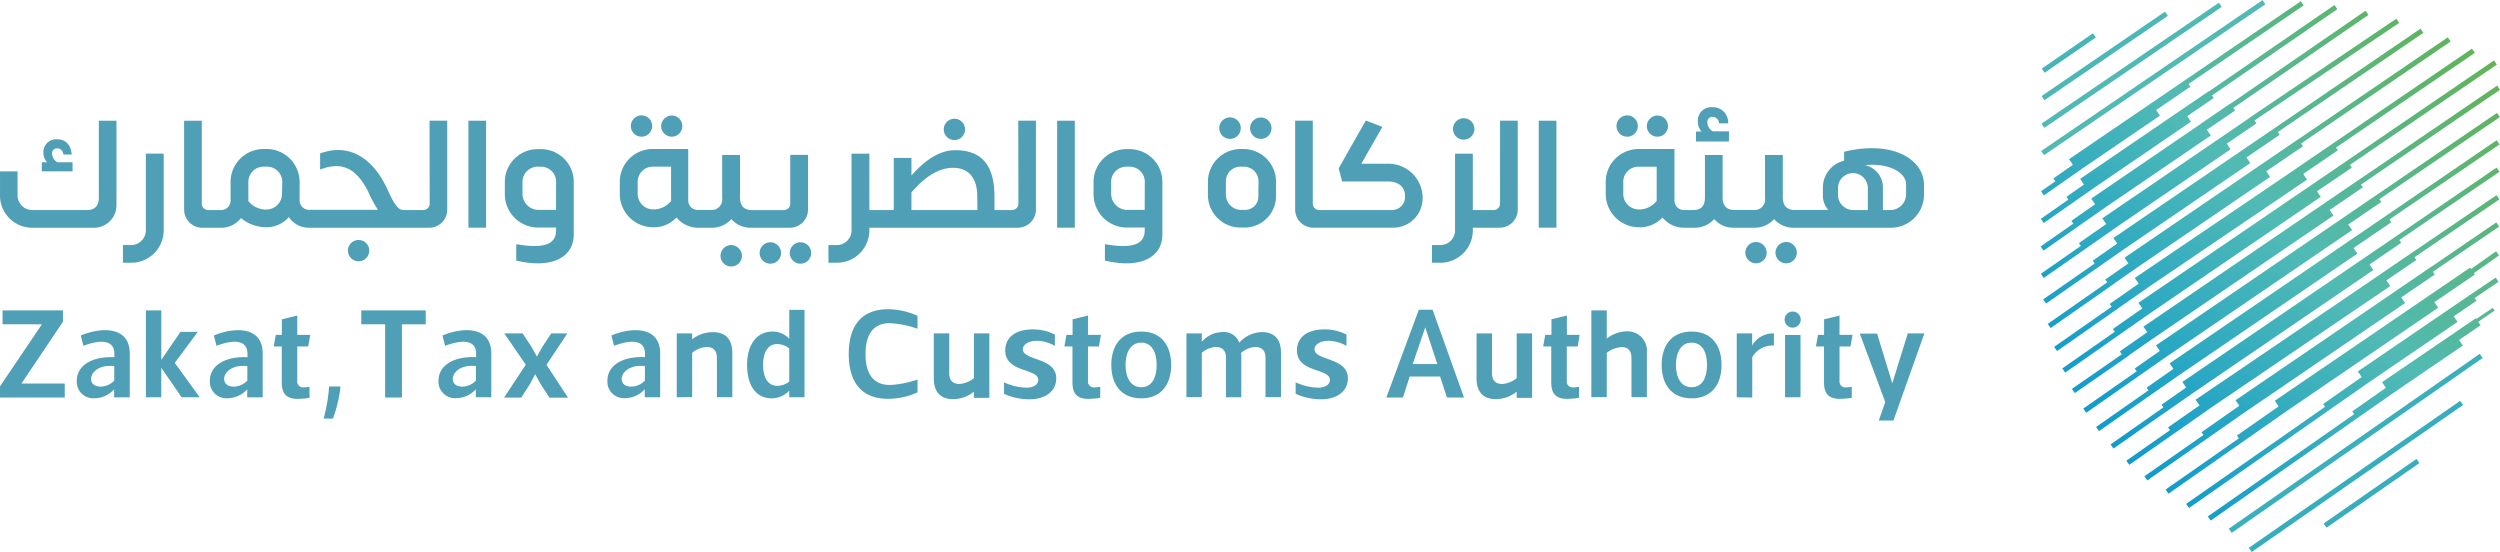 <svg xmlns="http://www.w3.org/2000/svg" xmlns:xlink="http://www.w3.org/1999/xlink" width="281.523" height="62.158" viewBox="0 0 281.523 62.158">
  <defs>
    <linearGradient id="linear-gradient" x1="1.259" y1="-34.921" x2="-0.405" y2="42.706" gradientUnits="objectBoundingBox">
      <stop offset="0" stop-color="#62b34f"/>
      <stop offset="0.46" stop-color="#51bab4"/>
      <stop offset="1" stop-color="#0094d3"/>
    </linearGradient>
    <linearGradient id="linear-gradient-2" x1="1.476" y1="-35.976" x2="-0.601" y2="41.651" xlink:href="#linear-gradient"/>
    <linearGradient id="linear-gradient-3" x1="1.971" y1="-37.802" x2="-1.01" y2="39.825" xlink:href="#linear-gradient"/>
    <linearGradient id="linear-gradient-4" x1="4.337" y1="-41.071" x2="-2.828" y2="36.556" xlink:href="#linear-gradient"/>
    <linearGradient id="linear-gradient-5" x1="1.023" y1="-0.141" x2="-0.048" y2="1.172" xlink:href="#linear-gradient"/>
    <linearGradient id="linear-gradient-6" x1="1.059" y1="-0.185" x2="-0.046" y2="1.169" xlink:href="#linear-gradient"/>
    <linearGradient id="linear-gradient-7" x1="1.098" y1="-0.232" x2="-0.048" y2="1.171" xlink:href="#linear-gradient"/>
    <linearGradient id="linear-gradient-8" x1="1.141" y1="-0.283" x2="-0.054" y2="1.177" xlink:href="#linear-gradient"/>
    <linearGradient id="linear-gradient-9" x1="1.19" y1="-0.338" x2="-0.067" y2="1.189" xlink:href="#linear-gradient"/>
    <linearGradient id="linear-gradient-10" x1="1.247" y1="-0.408" x2="-0.09" y2="1.217" xlink:href="#linear-gradient"/>
    <linearGradient id="linear-gradient-11" x1="1.315" y1="-0.468" x2="-0.112" y2="1.242" xlink:href="#linear-gradient"/>
    <linearGradient id="linear-gradient-12" x1="1.409" y1="-0.57" x2="-0.145" y2="1.282" xlink:href="#linear-gradient"/>
    <linearGradient id="linear-gradient-13" x1="1.266" y1="-0.434" x2="-0.431" y2="1.594" xlink:href="#linear-gradient"/>
    <linearGradient id="linear-gradient-14" x1="1.175" y1="-0.323" x2="-0.328" y2="1.484" xlink:href="#linear-gradient"/>
    <linearGradient id="linear-gradient-15" x1="1.111" y1="-0.244" x2="-0.249" y2="1.398" xlink:href="#linear-gradient"/>
    <linearGradient id="linear-gradient-16" x1="1.06" y1="-0.186" x2="-0.184" y2="1.333" xlink:href="#linear-gradient"/>
    <linearGradient id="linear-gradient-17" x1="1.033" y1="-0.151" x2="-0.14" y2="1.282" xlink:href="#linear-gradient"/>
    <linearGradient id="linear-gradient-18" x1="1.001" y1="-0.113" x2="-0.106" y2="1.242" xlink:href="#linear-gradient"/>
    <linearGradient id="linear-gradient-19" x1="0.979" y1="-0.089" x2="-0.08" y2="1.213" xlink:href="#linear-gradient"/>
    <linearGradient id="linear-gradient-20" x1="0.964" y1="-0.07" x2="-0.062" y2="1.192" xlink:href="#linear-gradient"/>
    <linearGradient id="linear-gradient-21" x1="0.989" y1="-0.101" x2="-0.053" y2="1.18" xlink:href="#linear-gradient"/>
    <linearGradient id="linear-gradient-22" x1="1.387" y1="-46.738" x2="-0.071" y2="30.889" xlink:href="#linear-gradient"/>
    <linearGradient id="linear-gradient-23" x1="1.602" y1="-48.952" x2="-0.128" y2="28.675" xlink:href="#linear-gradient"/>
    <linearGradient id="linear-gradient-24" x1="3.004" y1="-48.881" x2="-0.933" y2="28.746" xlink:href="#linear-gradient"/>
  </defs>
  <g id="header_logo" transform="translate(-2.786 -9.219)">
    <path id="Path_17597" data-name="Path 17597" d="M16.631,46.385h-1.7a1.1,1.1,0,0,1-.6-.952.535.535,0,0,1,.576-.608c.367,0,.626.245.694.694h.934c-.086-1.125-.708-1.714-1.642-1.714a1.433,1.433,0,0,0-1.542,1.524,1.515,1.515,0,0,0,.413,1.057H13.17v1.02h3.461Z" transform="translate(-5.674 -18.897)" fill="#4f9fb7"/>
    <path id="Path_17598" data-name="Path 17598" d="M13.918,47.83c0,.78-.313,1.42-1.333,1.42H6.511A1.664,1.664,0,0,1,4.765,47.5V44.9H2.788V47.5a3.628,3.628,0,0,0,3.724,3.742h6.8A2.522,2.522,0,0,0,15.9,48.66V39.19H13.918Z" transform="translate(0 -16.378)" fill="#4f9fb7"/>
    <path id="Path_17599" data-name="Path 17599" d="M35.891,55.914A1.674,1.674,0,0,1,34.14,57.66h-.83v1.991h.848A3.66,3.66,0,0,0,37.9,55.914V47.36H35.891Z" transform="translate(-16.68 -20.843)" fill="#4f9fb7"/>
    <path id="Path_17600" data-name="Path 17600" d="M90.129,68.807a1.2,1.2,0,1,0,1.1.575,1.2,1.2,0,0,0-1.1-.575Z" transform="translate(-47.035 -32.562)" fill="#4f9fb7"/>
    <path id="Path_17601" data-name="Path 17601" d="M76.152,48.464a.726.726,0,0,1-.726.78H73.159c-.363-.05-.776-.1-1.764-2.336-1.728-3.728-4.463-5.179-7.579-4.036v1.814c2.594-1.007,4.136,0,5.4,2.458a13.864,13.864,0,0,0,1.111,2.077h-7.71A1.066,1.066,0,0,1,61.507,48.1V46.178a3.719,3.719,0,0,0-3.792-3.805h-.19a3.719,3.719,0,0,0-3.792,3.805v1.941a1.066,1.066,0,0,1-1.107,1.125H51.216a.726.726,0,0,1-.726-.78V39.185H48.5v9.978a2.05,2.05,0,0,0,2.077,2.077h2.059A2.8,2.8,0,0,0,54.9,50.147,4.481,4.481,0,0,0,57.8,51.181a3.315,3.315,0,0,0,2.49-1.143,2.721,2.721,0,0,0,2.322,1.2H76.07a2.036,2.036,0,0,0,2.059-2.077V39.18H76.138ZM59.525,47.375a1.773,1.773,0,0,1-1.714,1.814,2.562,2.562,0,0,1-2.077-.952V46.178a1.719,1.719,0,0,1,1.814-1.814h.19a1.719,1.719,0,0,1,1.814,1.814Z" transform="translate(-24.981 -16.373)" fill="#4f9fb7"/>
    <rect id="Rectangle_1698" data-name="Rectangle 1698" width="1.991" height="12.046" transform="translate(55.534 22.812)" fill="#4f9fb7"/>
    <path id="Path_17602" data-name="Path 17602" d="M132.111,46.249h-.19a3.705,3.705,0,0,0-3.792,3.792v1.229a3.76,3.76,0,0,0,3.669,3.81h2.1v.313c0,1.4-1.057,2.163-4.486,1.556V58.8c4.209.984,6.477-.5,6.477-2.93V50.04a3.692,3.692,0,0,0-3.773-3.792Zm1.782,6.839h-2.077a1.814,1.814,0,0,1-1.7-1.814V50.04a1.719,1.719,0,0,1,1.814-1.814h.19a1.705,1.705,0,0,1,1.782,1.814Z" transform="translate(-68.494 -20.235)" fill="#4f9fb7"/>
    <path id="Path_17603" data-name="Path 17603" d="M160.631,40.264a1.2,1.2,0,1,0-1.118-.738A1.206,1.206,0,0,0,160.631,40.264Z" transform="translate(-85.594 -15.651)" fill="#4f9fb7"/>
    <path id="Path_17604" data-name="Path 17604" d="M168.133,40.286a1.193,1.193,0,0,0,0-2.386,1.22,1.22,0,0,0-1.193,1.193A1.206,1.206,0,0,0,168.133,40.286Z" transform="translate(-89.704 -15.673)" fill="#4f9fb7"/>
    <path id="Path_17605" data-name="Path 17605" d="M182.882,70.07a1.206,1.206,0,1,0,1.211,1.193A1.22,1.22,0,0,0,182.882,70.07Z" transform="translate(-97.759 -33.253)" fill="#4f9fb7"/>
    <path id="Path_17606" data-name="Path 17606" d="M200.336,69.38a1.206,1.206,0,1,0,1.132,1.2A1.206,1.206,0,0,0,200.336,69.38Z" transform="translate(-107.334 -32.876)" fill="#4f9fb7"/>
    <path id="Path_17607" data-name="Path 17607" d="M177.872,53V46.877h-2v5.442a.73.73,0,0,1-.726.78h-3.6c-1.007,0-1.333-.639-1.333-1.42v-.295a4.461,4.461,0,0,0,0-.485V46.89h-2.009v4.83a1.194,1.194,0,0,1-1.315,1.361h-1.383a1.07,1.07,0,0,1-1.125-1.125V46.219h-3.932a3.7,3.7,0,0,0-3.773,3.805v1.2a3.755,3.755,0,0,0,3.687,3.805,3.424,3.424,0,0,0,2.7-1.107,3.111,3.111,0,0,0,2.476,1.161H166.9a2.948,2.948,0,0,0,2.336-.971,2.88,2.88,0,0,0,2.059.971h4.5A2.05,2.05,0,0,0,177.872,53Zm-15.42-.934a2.526,2.526,0,0,1-2.059.952,1.746,1.746,0,0,1-1.7-1.814V50.024a1.705,1.705,0,0,1,1.782-1.814h1.973Z" transform="translate(-84.095 -20.219)" fill="#4f9fb7"/>
    <path id="Path_17608" data-name="Path 17608" d="M192.677,69.377a1.206,1.206,0,1,0,1.132,1.2A1.206,1.206,0,0,0,192.677,69.377Z" transform="translate(-103.068 -32.873)" fill="#4f9fb7"/>
    <path id="Path_17609" data-name="Path 17609" d="M238.321,41.1a1.2,1.2,0,1,0-1.211-1.211A1.2,1.2,0,0,0,238.321,41.1Z" transform="translate(-128.049 -16.11)" fill="#4f9fb7"/>
    <path id="Path_17610" data-name="Path 17610" d="M229.873,48.464a.726.726,0,0,1-.748.78h-1.95V47.716c0-3.547-1.469-5.211-4.413-5.211-1.923,0-3.583,1.315-4.935,2.857V43.375h-1.991v5.869h-2.748v-6.35h-2.009v8.549a1.66,1.66,0,0,1-1.733,1.746h-.866v1.991h.866a3.66,3.66,0,0,0,3.742-3.737v-.209H229.8a2.041,2.041,0,0,0,2.045-2.077V39.18h-1.991Zm-4.617.78h-7.429V47.262c1.542-1.814,3.116-2.771,4.69-2.771s2.721.934,2.721,3.238Z" transform="translate(-112.404 -16.373)" fill="#4f9fb7"/>
    <rect id="Rectangle_1699" data-name="Rectangle 1699" width="1.991" height="12.046" transform="translate(121.828 22.812)" fill="#4f9fb7"/>
    <path id="Path_17611" data-name="Path 17611" d="M278.281,46.249h-.19A3.705,3.705,0,0,0,274.3,50.04v1.229a3.76,3.76,0,0,0,3.674,3.81h2.086v.313c0,1.4-1.052,2.163-4.481,1.556V58.8c4.2.984,6.472-.5,6.472-2.93V50.04a3.692,3.692,0,0,0-3.769-3.792Zm1.778,6.839h-2.077a1.814,1.814,0,0,1-1.7-1.814V50.04a1.719,1.719,0,0,1,1.814-1.814h.19a1.705,1.705,0,0,1,1.782,1.814Z" transform="translate(-148.37 -20.235)" fill="#4f9fb7"/>
    <path id="Path_17612" data-name="Path 17612" d="M314.305,40.8a1.206,1.206,0,1,0-1.132-1.2A1.206,1.206,0,0,0,314.305,40.8Z" transform="translate(-169.614 -15.941)" fill="#4f9fb7"/>
    <path id="Path_17613" data-name="Path 17613" d="M306.731,40.793a1.211,1.211,0,1,0-.861-.359A1.206,1.206,0,0,0,306.731,40.793Z" transform="translate(-165.432 -15.936)" fill="#4f9fb7"/>
    <path id="Path_17614" data-name="Path 17614" d="M306.672,46.22H306.4a3.7,3.7,0,0,0-3.705,3.687v1.469a3.665,3.665,0,0,0,3.705,3.687h.431a3.542,3.542,0,0,0,3.533-3.565V49.907a3.678,3.678,0,0,0-3.687-3.687Zm1.7,5.365a1.483,1.483,0,0,1-1.456,1.488h-.5a1.714,1.714,0,0,1-1.7-1.714V49.907a1.646,1.646,0,0,1,1.7-1.7h.277a1.646,1.646,0,0,1,1.7,1.7Z" transform="translate(-163.886 -20.22)" fill="#4f9fb7"/>
    <path id="Path_17615" data-name="Path 17615" d="M364.743,40.983a1.206,1.206,0,1,0-1.193-1.211A1.206,1.206,0,0,0,364.743,40.983Z" transform="translate(-197.143 -16.039)" fill="#4f9fb7"/>
    <path id="Path_17616" data-name="Path 17616" d="M365.989,48.464a.726.726,0,0,1-.73.78h-2.336v-6.35h-2v8.549a1.66,1.66,0,0,1-1.733,1.746h-.866v1.991h.866a3.66,3.66,0,0,0,3.737-3.737v-.209h2.993a2.041,2.041,0,0,0,2.064-2.077V39.18h-1.991Z" transform="translate(-194.285 -16.373)" fill="#4f9fb7"/>
    <rect id="Rectangle_1700" data-name="Rectangle 1700" width="1.991" height="12.046" transform="translate(176.063 22.812)" fill="#4f9fb7"/>
    <path id="Path_17617" data-name="Path 17617" d="M405.361,40.264a1.2,1.2,0,1,0-1.118-.738A1.206,1.206,0,0,0,405.361,40.264Z" transform="translate(-219.33 -15.651)" fill="#4f9fb7"/>
    <path id="Path_17618" data-name="Path 17618" d="M412.863,40.286a1.193,1.193,0,1,0,0-2.386,1.22,1.22,0,0,0-1.193,1.193,1.206,1.206,0,0,0,1.193,1.193Z" transform="translate(-223.439 -15.673)" fill="#4f9fb7"/>
    <path id="Path_17619" data-name="Path 17619" d="M427.6,38.549h-1.814a1.138,1.138,0,0,1-.621-.989.558.558,0,0,1,.585-.639.744.744,0,0,1,.73.726h1.02a1.7,1.7,0,0,0-1.764-1.814,1.515,1.515,0,0,0-1.646,1.624,1.637,1.637,0,0,0,.417,1.111h-.626v1.125h3.705Z" transform="translate(-230.111 -14.54)" fill="#4f9fb7"/>
    <path id="Path_17620" data-name="Path 17620" d="M437.336,69.31a1.2,1.2,0,1,0,1.2,1.193A1.22,1.22,0,0,0,437.336,69.31Z" transform="translate(-236.805 -32.838)" fill="#4f9fb7"/>
    <path id="Path_17621" data-name="Path 17621" d="M444.816,69.31a1.2,1.2,0,1,0,1.2,1.193A1.2,1.2,0,0,0,444.816,69.31Z" transform="translate(-240.893 -32.838)" fill="#4f9fb7"/>
    <path id="Path_17622" data-name="Path 17622" d="M428.308,46.418v1.007a3.111,3.111,0,0,0-2.39,3.03v.907a2.4,2.4,0,0,0,.608,1.61h-3.792c-1,0-1.333-.639-1.333-1.42v-.295a4.438,4.438,0,0,0,0-.485V46.781h-2v4.83a1.192,1.192,0,0,1-1.315,1.361h-2.127c-1.02,0-1.333-.639-1.333-1.42V46.781h-1.991v4.78c0,.78-.277,1.42-1.315,1.42h-.993a1.07,1.07,0,0,1-1.125-1.125V46.11h-3.964a3.7,3.7,0,0,0-3.773,3.805v1.2a3.755,3.755,0,0,0,3.687,3.805,3.424,3.424,0,0,0,2.7-1.107,3.111,3.111,0,0,0,2.476,1.161h1.02A2.952,2.952,0,0,0,413.677,54a2.835,2.835,0,0,0,2.041.971h2.372A2.952,2.952,0,0,0,420.425,54a2.871,2.871,0,0,0,2.059.971h11.094a3.719,3.719,0,0,0,3.724-3.724V50.055C437.224,47.216,433.691,45.1,428.308,46.418ZM407.2,51.96a2.526,2.526,0,0,1-2.059.952,1.746,1.746,0,0,1-1.7-1.814V49.915a1.705,1.705,0,0,1,1.782-1.814H407.2Zm23.779,1.02h-1.733a1.728,1.728,0,0,1-1.628-1.664v-.771a1.681,1.681,0,1,1,3.361,0Zm2.544,0h-.848v-2.39a2.567,2.567,0,0,0-2.027-2.667c2.617-.259,4.59.762,4.64,2.132V51.2a1.782,1.782,0,0,1-1.764,1.782Z" transform="translate(-217.858 -20.109)" fill="#4f9fb7"/>
    <path id="Path_17623" data-name="Path 17623" d="M338.71,47.912a3.3,3.3,0,0,1-3.293,3.3h-8.985a2.041,2.041,0,0,1-2.073-2.073V39.164h1.987v9.288a.726.726,0,0,0,.735.776h8.214a1.47,1.47,0,0,0,1.438-1.578c0-1.088-.816-1.642-1.9-1.642h-5.188l-.381-1.483,3.048-5.374,1.869.712-2.372,4.15h3.043a3.855,3.855,0,0,1,3.864,3.9Z" transform="translate(-175.727 -16.356)" fill="#4f9fb7"/>
    <path id="Path_17624" data-name="Path 17624" d="M10.078,94.526V96.1H2.79V94.839l4.717-6.985H3.076V86.29h6.8v1.279L5.2,94.526Z" transform="translate(-0.002 -42.116)" fill="#4f9fb7"/>
    <path id="Path_17625" data-name="Path 17625" d="M22.6,92.961,22.3,91.8c2.34-.975,5.515-1.048,5.515,2.032v4.935H26.059v-.907a3.039,3.039,0,0,1-2.268,1.007,1.855,1.855,0,0,1-1.937-1.982c0-1.633,1.592-2.753,4.232-2.64v-.386C26.072,92.131,24.249,92.33,22.6,92.961Zm.857,3.719c0,.585.476.875,1.061.875a2.145,2.145,0,0,0,1.551-.676V95.242C24.295,95.056,23.46,95.99,23.46,96.68Z" transform="translate(-10.418 -44.801)" fill="#4f9fb7"/>
    <path id="Path_17626" data-name="Path 17626" d="M55.643,92.961l-.3-1.161c2.322-.975,5.5-1.048,5.5,2.032v4.935H59.1v-.907a3.039,3.039,0,0,1-2.268,1.007,1.855,1.855,0,0,1-1.937-1.982c0-1.633,1.592-2.753,4.232-2.64v-.386C59.113,92.131,57.289,92.33,55.643,92.961ZM56.5,96.68c0,.585.476.875,1.061.875a2.145,2.145,0,0,0,1.551-.676V95.242C57.335,95.056,56.5,95.99,56.5,96.68Z" transform="translate(-28.473 -44.801)" fill="#4f9fb7"/>
    <path id="Path_17627" data-name="Path 17627" d="M73.4,94.916a.662.662,0,0,0,.73.735,2.911,2.911,0,0,0,.649-.073V96.83a9.071,9.071,0,0,1-1.361.113c-1.333,0-1.764-.689-1.764-1.864V91.043H70.75l.231-1.306h.685V87.986L73.4,87.56v2.177h1.465l-.231,1.306H73.4Z" transform="translate(-37.14 -42.81)" fill="#4f9fb7"/>
    <path id="Path_17628" data-name="Path 17628" d="M84.2,108.789H83.15a20.374,20.374,0,0,0,.571-3.1l.032-.517h1.288l-.054.5a15.493,15.493,0,0,1-.789,3.116Z" transform="translate(-43.916 -52.434)" fill="#4f9fb7"/>
    <path id="Path_17629" data-name="Path 17629" d="M97.066,87.855V96.1H95.175v-8.25H92.49V86.29h7.257v1.565Z" transform="translate(-49.02 -42.116)" fill="#4f9fb7"/>
    <path id="Path_17630" data-name="Path 17630" d="M112.4,92.96l-.3-1.161c2.327-.975,5.5-1.048,5.5,2.023v4.935h-1.737v-.907a3.039,3.039,0,0,1-2.268,1.007,1.855,1.855,0,0,1-1.937-1.982c0-1.633,1.592-2.753,4.232-2.64v-.386C115.891,92.13,114.076,92.33,112.4,92.96Zm.862,3.719c0,.585.454.875,1.061.875a2.132,2.132,0,0,0,1.547-.676V95.242C114.076,95.056,113.265,95.99,113.265,96.679Z" transform="translate(-59.49 -44.8)" fill="#4f9fb7"/>
    <path id="Path_17631" data-name="Path 17631" d="M130.032,92l1.02,1.538.585,1.075h0l.621-1.1,1-1.51h1.814l-2.349,3.533,2.422,3.7h-2.082L132.055,97.7l-.6-1.1h0l-.6,1.116-.975,1.51H127.95l2.44-3.7L127.973,92Z" transform="translate(-68.397 -45.237)" fill="#4f9fb7"/>
    <path id="Path_17632" data-name="Path 17632" d="M154.343,92.96l-.3-1.161c2.322-.975,5.492-1.048,5.492,2.023v4.935H157.8v-.907a3.03,3.03,0,0,1-2.268,1.007,1.855,1.855,0,0,1-1.937-1.982c0-1.633,1.592-2.753,4.232-2.64v-.386C157.817,92.13,155.994,92.33,154.343,92.96Zm.862,3.719c0,.585.454.875,1.061.875a2.145,2.145,0,0,0,1.551-.676V95.242C156.044,95.056,155.2,95.99,155.2,96.679Z" transform="translate(-82.408 -44.8)" fill="#4f9fb7"/>
    <path id="Path_17633" data-name="Path 17633" d="M170.82,99.024V91.83h1.733v.662a3.764,3.764,0,0,1,2.354-.8c1.433,0,2.168.83,2.168,2.336v4.989h-1.737V94.593c0-.789-.358-1.234-1.175-1.234a2.812,2.812,0,0,0-1.61.658v4.989Z" transform="translate(-91.824 -45.067)" fill="#4f9fb7"/>
    <path id="Path_17634" data-name="Path 17634" d="M191.06,96.12c-1.891,0-2.78-1.61-2.78-3.76s.975-3.76,2.88-3.76a2.553,2.553,0,0,1,1.869.816V86.16h1.719V96h-1.719v-.744A2.721,2.721,0,0,1,191.06,96.12Zm.63-6.114c-1.016,0-1.606.848-1.606,2.354s.59,2.354,1.606,2.354a2.163,2.163,0,0,0,1.338-.49V90.5A2.268,2.268,0,0,0,191.691,90.006Z" transform="translate(-101.365 -42.045)" fill="#4f9fb7"/>
    <path id="Path_17635" data-name="Path 17635" d="M217.951,96.087c-3.138,0-4.431-2.05-4.431-5.048S214.813,86,217.951,86a8.005,8.005,0,0,1,3.315.748V88.2a10.967,10.967,0,0,0-3.111-.63c-1.814,0-2.744,1.179-2.744,3.488s.948,3.47,2.744,3.47a10.844,10.844,0,0,0,3.111-.617v1.451A8.073,8.073,0,0,1,217.951,96.087Z" transform="translate(-115.158 -41.958)" fill="#4f9fb7"/>
    <path id="Path_17636" data-name="Path 17636" d="M240.9,92v7.257h-1.737v-.7a3.665,3.665,0,0,1-2.354.844c-1.447,0-2.163-.844-2.163-2.336V92h1.737v4.463c0,.789.358,1.234,1.175,1.234a2.894,2.894,0,0,0,1.606-.658V92Z" transform="translate(-126.705 -45.237)" fill="#4f9fb7"/>
    <path id="Path_17637" data-name="Path 17637" d="M252.08,98.257V96.964a6.377,6.377,0,0,0,2.494.6c1.075,0,1.361-.517,1.361-.875,0-.571-.689-.789-1.479-1.075-1.02-.345-2.241-.8-2.241-2.236S253.314,91,255.35,91a5.442,5.442,0,0,1,2.453.585v1.28a4.041,4.041,0,0,0-2-.576c-1.134,0-1.606.517-1.606.948,0,.6.776.83,1.637,1.147,1,.358,2.123.83,2.123,2.123,0,1.506-1.279,2.367-3.03,2.367a6.971,6.971,0,0,1-2.853-.617Z" transform="translate(-136.229 -44.69)" fill="#4f9fb7"/>
    <path id="Path_17638" data-name="Path 17638" d="M269.723,94.916a.662.662,0,0,0,.735.735,2.867,2.867,0,0,0,.644-.073V96.83a9.043,9.043,0,0,1-1.361.113c-1.338,0-1.764-.689-1.764-1.864V91.043h-.907l.231-1.306h.689V87.986l1.733-.426v2.177h1.465l-.231,1.306h-1.234Z" transform="translate(-144.421 -42.81)" fill="#4f9fb7"/>
    <path id="Path_17639" data-name="Path 17639" d="M278.71,95.3c0-2.123,1.061-3.76,3.374-3.76s3.37,1.637,3.37,3.76-1.061,3.76-3.37,3.76S278.71,97.422,278.71,95.3Zm1.606,0c0,1.406.562,2.508,1.769,2.508s1.733-1.1,1.733-2.508-.531-2.513-1.733-2.513S280.316,93.894,280.316,95.3Z" transform="translate(-150.782 -44.985)" fill="#4f9fb7"/>
    <path id="Path_17640" data-name="Path 17640" d="M308.009,94.006v4.989h-1.742V94.582c0-.789-.358-1.234-1.179-1.234a2.721,2.721,0,0,0-1.578.676,3.212,3.212,0,0,1,.032.558v4.431h-1.723V94.582c0-.789-.358-1.234-1.175-1.234a2.626,2.626,0,0,0-1.551.658v4.989H297.36V91.82h1.733v.952a3.1,3.1,0,0,1,2.295-1.1,1.832,1.832,0,0,1,1.923,1.188,3.533,3.533,0,0,1,2.526-1.188C307.293,91.67,308.009,92.5,308.009,94.006Z" transform="translate(-160.973 -45.056)" fill="#4f9fb7"/>
    <path id="Path_17641" data-name="Path 17641" d="M324.48,98.257V96.964a6.413,6.413,0,0,0,2.5.6c1.075,0,1.361-.517,1.361-.875,0-.571-.689-.789-1.479-1.075-1.016-.345-2.236-.8-2.236-2.236S325.714,91,327.755,91a5.406,5.406,0,0,1,2.449.585v1.279a4.027,4.027,0,0,0-1.991-.576c-1.134,0-1.61.517-1.61.948,0,.6.776.83,1.637,1.147,1,.358,2.123.83,2.123,2.123,0,1.506-1.274,2.367-3.025,2.367A6.975,6.975,0,0,1,324.48,98.257Z" transform="translate(-175.793 -44.69)" fill="#4f9fb7"/>
    <path id="Path_17642" data-name="Path 17642" d="M349.626,93.65l-.757,2.367H347l3.656-9.887h1.551l3.542,9.887h-1.923l-.771-2.367Zm.345-1.406h2.771l-1.361-4.132Z" transform="translate(-188.099 -42.029)" fill="#4f9fb7"/>
    <path id="Path_17643" data-name="Path 17643" d="M375.654,92v7.257h-1.737v-.7a3.66,3.66,0,0,1-2.349.844c-1.451,0-2.168-.844-2.168-2.336V92h1.737v4.463c0,.789.358,1.234,1.175,1.234a2.894,2.894,0,0,0,1.606-.658V92Z" transform="translate(-200.34 -45.237)" fill="#4f9fb7"/>
    <path id="Path_17644" data-name="Path 17644" d="M388.6,94.916a.658.658,0,0,0,.73.735,2.866,2.866,0,0,0,.644-.073V96.83a9.044,9.044,0,0,1-1.361.113c-1.333,0-1.764-.689-1.764-1.864V91.043h-.907l.231-1.306h.7V87.986l1.737-.426v2.177h1.438l-.227,1.306H388.6Z" transform="translate(-209.379 -42.81)" fill="#4f9fb7"/>
    <path id="Path_17645" data-name="Path 17645" d="M404.154,91.066v4.989h-1.737V91.642c0-.8-.372-1.206-1.061-1.22a3,3,0,0,0-1.719.644v4.989H397.9V86.29h1.737v3.175a3.769,3.769,0,0,1,2.182-.816A2.187,2.187,0,0,1,404.154,91.066Z" transform="translate(-215.914 -42.116)" fill="#4f9fb7"/>
    <path id="Path_17646" data-name="Path 17646" d="M415.36,95.3c0-2.123,1.061-3.76,3.374-3.76s3.37,1.637,3.37,3.76-1.061,3.76-3.37,3.76S415.36,97.422,415.36,95.3Zm1.606,0c0,1.406.562,2.508,1.769,2.508s1.733-1.1,1.733-2.508-.531-2.513-1.733-2.513S416.966,93.894,416.966,95.3Z" transform="translate(-225.455 -44.985)" fill="#4f9fb7"/>
    <path id="Path_17647" data-name="Path 17647" d="M434,99.191V92h1.733v1.361A2.721,2.721,0,0,1,438.186,92v1.361a2.634,2.634,0,0,0-2.44,1.32v4.535Z" transform="translate(-235.641 -45.235)" fill="#4f9fb7"/>
    <path id="Path_17648" data-name="Path 17648" d="M445.89,87.477a.907.907,0,1,1,.907.907A.907.907,0,0,1,445.89,87.477Zm1.791,8.749H445.94V89.214h1.737Z" transform="translate(-242.139 -42.269)" fill="#4f9fb7"/>
    <path id="Path_17649" data-name="Path 17649" d="M456.323,94.916a.658.658,0,0,0,.73.735,2.944,2.944,0,0,0,.649-.073V96.83a9.072,9.072,0,0,1-1.361.113c-1.333,0-1.764-.689-1.764-1.864V91.043h-.907l.227-1.306h.689V87.986l1.737-.426v2.177h1.465l-.231,1.306h-1.234Z" transform="translate(-246.39 -42.81)" fill="#4f9fb7"/>
    <path id="Path_17650" data-name="Path 17650" d="M471.825,92l-3.488,9.815h-1.651l.735-2.082-2.871-7.71h1.95l1.71,5.6h0L469.956,92Z" transform="translate(-252.336 -45.237)" fill="#4f9fb7"/>
    <path id="Path_17651" data-name="Path 17651" d="M45.069,96.068H43.033l-2.29-3.32v3.32H39.01V86.29h1.733v5.569l2.163-3.152h1.946L42.262,92.2Z" transform="translate(-19.795 -42.116)" fill="#4f9fb7"/>
    <rect id="Rectangle_1701" data-name="Rectangle 1701" width="30.174" height="0.571" transform="matrix(0.826, -0.563, 0.563, 0.826, 232.644, 26.218)" fill="url(#linear-gradient)"/>
    <rect id="Rectangle_1702" data-name="Rectangle 1702" width="24.178" height="0.571" transform="translate(232.673 23.143) rotate(-34.28)" fill="url(#linear-gradient-2)"/>
    <rect id="Rectangle_1703" data-name="Rectangle 1703" width="16.84" height="0.571" transform="translate(232.684 20.036) rotate(-34.37)" fill="url(#linear-gradient-3)"/>
    <rect id="Rectangle_1704" data-name="Rectangle 1704" width="7.007" height="0.571" transform="matrix(0.823, -0.568, 0.568, 0.823, 232.705, 16.945)" fill="url(#linear-gradient-4)"/>
    <path id="Path_17652" data-name="Path 17652" d="M553.068,46.488l0,0-4.041,2.758,0,0-20.79,14.173.431.63-2.826,1.973.222.317-6.014,4.2.327.472,6.635-4.635h0l2.191-1.533h0l21.117-14.4-.435-.635,3.719-2.535-.213-.308,13.565-9.248-.322-.472Z" transform="translate(-282.664 -15.313)" fill="url(#linear-gradient-5)"/>
    <path id="Path_17653" data-name="Path 17653" d="M555.953,52.494v0l-4.327,2.948,0,0-20.119,13.72.426.626L528.913,71.9l.213.3-5.9,4.127.331.467,5.891-4.123,0,0,3.016-2.1,0,0,20.187-13.765-.435-.63,4.259-2.9-.213-.313,12.4-8.454-.322-.472Z" transform="translate(-284.402 -19.028)" fill="url(#linear-gradient-6)"/>
    <path id="Path_17654" data-name="Path 17654" d="M559.016,58.537l0,0-3.578,2.44v0l-20.536,14,.426.626-2.771,1.937.213.3-5.955,4.173.327.467,5.955-4.173,0,.009,2.762-1.928,0,0,20.545-14.01-.431-.63,3.569-2.436-.209-.313,11.275-7.687-.322-.472Z" transform="translate(-286.359 -22.75)" fill="url(#linear-gradient-7)"/>
    <path id="Path_17655" data-name="Path 17655" d="M562.845,64.182v0l-3.551,2.417,0,.009L538.531,80.7l.44.644-3.542,2.472.218.313-4.916,3.438.331.467,5.615-3.923v0l3.773-2.635,20-13.574-.431-.639,3.365-2.295-.213-.308,9.57-6.522-.322-.472Z" transform="translate(-288.501 -26.471)" fill="url(#linear-gradient-8)"/>
    <path id="Path_17656" data-name="Path 17656" d="M567.38,69.533l0-.009-3.882,2.649v0L545.478,84.464l.426.621-4.259,2.98.218.313-6.653,4.649.327.467,7.243-5.062h0l3.66-2.558,0,0L564.568,73.52l-.431-.635,3.773-2.572L567.7,70l7.465-5.093-.322-.472Z" transform="translate(-290.949 -30.176)" fill="url(#linear-gradient-9)"/>
    <path id="Path_17657" data-name="Path 17657" d="M574.882,73.6l-.1-.159-4.558,3.107h0L552.781,88.435l.435.635-4.7,3.284.218.313-8.245,5.764.327.467,8.826-6.168h0l4.54-3.175,17-11.592-.431-.63,4.558-3.107-.268-.395.163.236,2.83-2-.331-.467Z" transform="translate(-293.834 -34.089)" fill="url(#linear-gradient-10)"/>
    <path id="Path_17658" data-name="Path 17658" d="M577.746,79.962v-.009L575.179,81.7h0L564.92,88.7l.435.635-4.34,3.034.218.313L545.59,103.614l.327.467,16.259-11.366h0l3.805-2.658,0,0,10.164-6.93-.426-.63,2.567-1.751-.213-.308,2.69-1.832-.322-.472Z" transform="translate(-296.621 -37.657)" fill="url(#linear-gradient-11)"/>
    <path id="Path_17659" data-name="Path 17659" d="M581.182,86.906l-.054-.077-2.417,1.646h0l-8.141,5.547.431.635-3.787,2.649.218.317-16.486,11.52.327.467L568.6,97.5v0l3.329-2.322,7.746-5.284-.426-.626,2.417-1.651-.268-.39,1.846-1.261-.213-.313Z" transform="translate(-299.545 -41.767)" fill="url(#linear-gradient-12)"/>
    <path id="Path_17660" data-name="Path 17660" d="M511.862,29.993h0l2.318-1.619h0l8.762-5.973-.431-.63,3.851-2.621-.209-.308,12.971-8.849L538.8,9.52l-12.971,8.844,0,0-3.851,2.626v0L512.7,27.308l.435.635-2.2,1.537.222.313-1.61,1.129.327.467Z" transform="translate(-276.921 -0.165)" fill="url(#linear-gradient-13)"/>
    <path id="Path_17661" data-name="Path 17661" d="M513.291,32.588v0l2.286-1.6L526.407,23.6l-.426-.626,2.989-2.041-.2-.29,14.119-9.715-.327-.467-14.114,9.71-.014-.023-2.989,2.036h0l-11.524,7.855.435.639-1.982,1.383.218.313-3.1,2.168.331.467Z" transform="translate(-276.894 -0.678)" fill="url(#linear-gradient-14)"/>
    <path id="Path_17662" data-name="Path 17662" d="M513.781,36.094h0l3.039-2.123,11.792-8.041-.44-.644,3.17-2.163-.2-.295,15.225-10.477-.327-.472L530.821,22.357l-.014-.018L527.5,24.593l.009.014-12.359,8.427.435.639-2.671,1.869.218.313-3.683,2.572.331.467Z" transform="translate(-276.872 -1.454)" fill="url(#linear-gradient-15)"/>
    <path id="Path_17663" data-name="Path 17663" d="M515.024,39.426h0l3.311-2.313,12.531-8.545-.431-.635,3.343-2.281-.222-.327,16.3-10.994-.317-.472L533.016,25l.009.014-3.139,2.145h0l-13.461,9.18.44.639-3.075,2.15.218.313L509.5,42.587l.327.472Z" transform="translate(-276.899 -2.536)" fill="url(#linear-gradient-16)"/>
    <path id="Path_17664" data-name="Path 17664" d="M516.824,42.812l2.136-1.492v0l14.445-9.855-.431-.63,3.737-2.549-.209-.308L552.9,16.8l-.322-.472-16.4,11.18,0,0-3.76,2.562v0L517.994,39.9l.426.63-2.757,1.928.222.317-5.805,4.046.331.467,6.418-4.476Z" transform="translate(-277.216 -3.886)" fill="url(#linear-gradient-17)"/>
    <path id="Path_17665" data-name="Path 17665" d="M518.879,46.082l2.436-1.7L536.25,34.2l-.431-.63,4.136-2.821-.213-.308,16.844-11.488-.322-.472L539.42,29.968l0-.009-4.381,2.989v0L519.859,43.3l.435.639-2.6,1.819.218.313-6.7,4.681.327.467,7.347-5.13Z" transform="translate(-277.834 -5.061)" fill="url(#linear-gradient-18)"/>
    <path id="Path_17666" data-name="Path 17666" d="M520.171,50.43l3.492-2.44,17.629-11.951-.435-.639,3.9-2.658-.213-.308,15.643-10.667-.322-.476L544.222,31.957l0,0L540.2,34.7l0,.009L521.894,47.115l.435.644-3.266,2.281.222.313-6.477,4.522.327.472,7.034-4.912Z" transform="translate(-278.708 -6.596)" fill="url(#linear-gradient-19)"/>
    <path id="Path_17667" data-name="Path 17667" d="M521.706,54.8l3.093-2.159,19.139-13.053-.426-.626L547.43,36.3l-.213-.313L563.767,24.7l-.322-.472L546.9,35.514l0,0-3.914,2.671,0,0L523.406,51.519l.431.635-3.311,2.313.218.313-5.914,4.132.327.472L521.71,54.8Z" transform="translate(-279.812 -8.203)" fill="url(#linear-gradient-20)"/>
    <path id="Path_17668" data-name="Path 17668" d="M523.619,60.852l2.621-1.828h0L546.673,45.1l-.426-.63,3.737-2.549-.213-.308,15.656-10.676-.322-.472L549.448,41.136l0-.009-3.737,2.549h0L525.275,57.609l.431.626-3.089,2.159.231.327-5.628,3.9.327.467,6.086-4.213Z" transform="translate(-281.118 -11.608)" fill="url(#linear-gradient-21)"/>
    <rect id="Rectangle_1705" data-name="Rectangle 1705" width="34.446" height="0.571" transform="translate(253.768 68.756) rotate(-34.87)" fill="url(#linear-gradient-22)"/>
    <rect id="Rectangle_1706" data-name="Rectangle 1706" width="28.992" height="0.571" transform="matrix(0.821, -0.571, 0.571, 0.821, 256.023, 70.908)" fill="url(#linear-gradient-23)"/>
    <rect id="Rectangle_1707" data-name="Rectangle 1707" width="12.736" height="0.571" transform="matrix(0.821, -0.571, 0.571, 0.821, 264.451, 68.166)" fill="url(#linear-gradient-24)"/>
  </g>
</svg>

